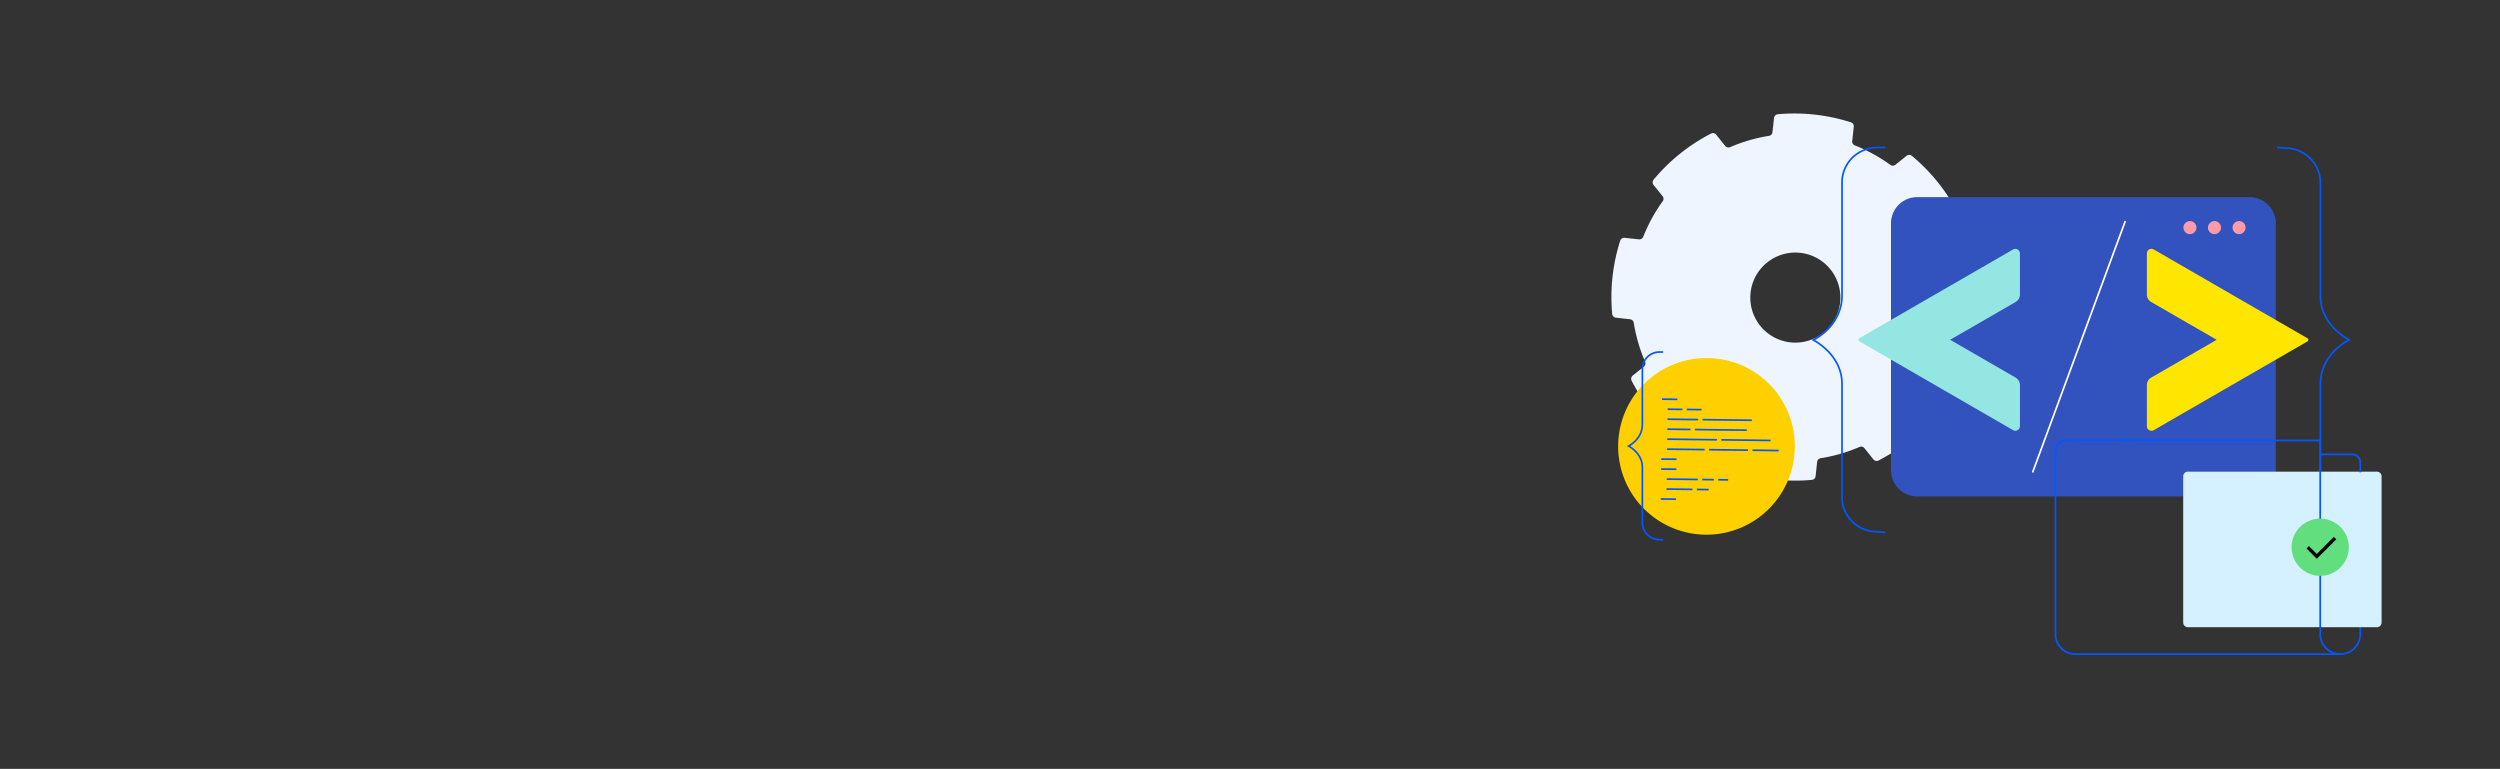 <?xml version="1.0" encoding="utf-8"?>
<svg xmlns="http://www.w3.org/2000/svg" viewBox="0 0 1460 449" width="1460" height="449">
  <rect x="0" y="0" width="1460" height="449" fill="#333333" stroke="none"/>
  <g transform="translate(5043 -6044.998)">
    <rect width="1460" height="449" fill="none" rx="10" transform="translate(-5043 6044.998)" />
    <path fill="#eef5ff" d="M-3927.833 6302.165a107.622 107.622 0 0 1-18.079 11.743 2.442 2.442 0 0 1-3.021-.626l-5.252-6.553a2.435 2.435 0 0 0-2.824-.724 94.613 94.613 0 0 1-22.737 6.6 2.43 2.43 0 0 0-2.034 2.126l-.92 8.359a2.39 2.39 0 0 1-2.164 2.146 107.586 107.586 0 0 1-42.739-4.721 2.449 2.449 0 0 1-1.644-2.579l.893-8.372a2.459 2.459 0 0 0-1.527-2.514 95.032 95.032 0 0 1-20.824-11.483 2.423 2.423 0 0 0-2.907.09l-6.56 5.264a2.436 2.436 0 0 1-3.084-.047 108 108 0 0 1-26.87-33.524 2.461 2.461 0 0 1 .628-3.021l6.531-5.241a2.425 2.425 0 0 0 .711-2.817 95.482 95.482 0 0 1-6.627-22.775 2.451 2.451 0 0 0-2.122-2.041l-8.318-.94a2.43 2.43 0 0 1-2.157-2.18 107.773 107.773 0 0 1 4.687-42.8 2.418 2.418 0 0 1 2.573-1.646l8.372.895a2.431 2.431 0 0 0 2.512-1.53 95.035 95.035 0 0 1 11.38-20.772 2.427 2.427 0 0 0-.094-2.915l-5.272-6.579a2.451 2.451 0 0 1 .045-3.086 107.674 107.674 0 0 1 33.457-26.859 2.45 2.45 0 0 1 3.061.594l5.277 6.585a2.426 2.426 0 0 0 2.821.727 94.5 94.5 0 0 1 22.739-6.6 2.432 2.432 0 0 0 2.036-2.122l.922-8.343a2.443 2.443 0 0 1 2.169-2.162 107.693 107.693 0 0 1 42.737 4.73 2.441 2.441 0 0 1 1.66 2.586l-.915 8.354a2.461 2.461 0 0 0 1.527 2.516 94.361 94.361 0 0 1 20.792 11.415 2.436 2.436 0 0 0 2.913-.092l6.535-5.248a2.442 2.442 0 0 1 3.081.049l.065.034a107.779 107.779 0 0 1 26.865 33.522 2.436 2.436 0 0 1-.621 3.023l-6.544 5.252a2.446 2.446 0 0 0-.727 2.826 94.731 94.731 0 0 1 6.6 22.793 2.469 2.469 0 0 0 2.14 2.061l8.345.929a2.408 2.408 0 0 1 2.153 2.175 107.713 107.713 0 0 1-4.757 42.809 2.413 2.413 0 0 1-2.574 1.657l-8.338-.931a2.455 2.455 0 0 0-2.534 1.552 94.406 94.406 0 0 1-11.38 20.772 2.434 2.434 0 0 0 .1 2.916l5.25 6.553a2.449 2.449 0 0 1-.047 3.088 107.847 107.847 0 0 1-15.369 15.1m-83.172-103.856a26.3 26.3 0 1 0 9.312-4.813 26.352 26.352 0 0 0-9.312 4.813" />
    <path fill="#ffd000" d="M-3994.837 6305.777a51.582 51.582 0 1 1-51.246-51.683 51.465 51.465 0 0 1 51.246 51.683" />
    <path fill="#0357ff" d="m-4063.459 6278.724-8.937-.113.013-1 8.938.113ZM-4060.489 6284.59l-8.621-.109.013-1 8.622.109ZM-4049.3 6284.732l-8.621-.109.013-1 8.622.109ZM-4051.277 6290.537l-17.906-.226.013-1 17.906.226ZM-4019.943 6290.934l-28.766-.364.013-1 28.766.364ZM-4055.786 6296.31l-13.473-.17.013-1 13.473.17ZM-4022.901 6296.726l-30.316-.384.013-1 30.316.384ZM-4040.327 6302.336l-29.006-.367.013-1 29 .367ZM-4009.002 6302.732l-28.76-.364.013-1 28.76.364ZM-4047.494 6308.075l-21.913-.277.013-1 21.913.277ZM-4022.134 6308.395l-22.791-.288.013-1 22.793.289ZM-4004.238 6308.623l-15.328-.194.013-1 15.328.194ZM-4063.902 6313.698l-8.937-.113.013-1 8.938.113ZM-4063.977 6319.527l-8.937-.113.013-1 8.938.113ZM-4051.484 6325.515l-18.145-.23.013-1 18.145.23ZM-4042.109 6325.633l-6.806-.086.013-1 6.806.086ZM-4033.776 6325.738l-5.764-.072.013-1 5.763.072ZM-4054.585 6331.305l-15.118-.191.013-1 15.118.191ZM-4045.146 6331.425l-6.871-.087.013-1 6.871.087ZM-4064.199 6337.014l-8.937-.113.013-1 8.938.113Z" />
    <path fill="#0357ff" d="m-4071.722 6360.788-2.327-.158a10.414 10.414 0 0 1-10.306-10.415v-32.282a12.042 12.042 0 0 0-1.293-5.452 14.548 14.548 0 0 0-2.852-3.843 18.283 18.283 0 0 0-2.858-2.276 16.257 16.257 0 0 0-.782-.472l-.791-.446.8-.43c.259-.139.52-.289.776-.447a16.685 16.685 0 0 0 2.856-2.224 14.049 14.049 0 0 0 2.85-3.9 13.023 13.023 0 0 0 1.294-5.742v-32.194a10.427 10.427 0 0 1 10.415-10.416h2.252v1h-2.252a9.426 9.426 0 0 0-9.415 9.416v32.193a14.015 14.015 0 0 1-1.4 6.179 15.045 15.045 0 0 1-3.051 4.179 17.7 17.7 0 0 1-3.031 2.36l-.074.045.089.057a19.3 19.3 0 0 1 3.017 2.4 15.543 15.543 0 0 1 3.046 4.109 13.033 13.033 0 0 1 1.4 5.9v32.283a9.414 9.414 0 0 0 9.33 9.415h.029l2.341.159Z" />
    <path fill="#3252be" d="M-3923.155 6160.13h193.734a15.287 15.287 0 0 1 15.5 15.066v144.639a15.286 15.286 0 0 1-15.5 15.066h-193.734a15.286 15.286 0 0 1-15.5-15.066v-144.639a15.287 15.287 0 0 1 15.5-15.066" />
    <path fill="#ff9aa8" d="M-3735.285 6174.11a3.806 3.806 0 1 1-3.914 3.8 3.86 3.86 0 0 1 3.914-3.8M-3749.633 6174.11a3.806 3.806 0 1 1-3.916 3.8 3.86 3.86 0 0 1 3.916-3.8M-3763.982 6174.11a3.806 3.806 0 1 1-3.914 3.8 3.86 3.86 0 0 1 3.914-3.8" />
    <path fill="#ffe600" d="m-3695.442 6242.557-89.76-51.871a2.68 2.68 0 0 0-4.021 2.321v24a5.024 5.024 0 0 0 2.514 4.352l38.247 22.081-38.248 22.083a5.024 5.024 0 0 0-2.51 4.355v24a2.68 2.68 0 0 0 4.021 2.321l64.2-37.065 25.56-14.758a1.048 1.048 0 0 0 0-1.815" />
    <path fill="#94e6e2" d="m-3957.138 6244.324 89.76 51.871a2.68 2.68 0 0 0 4.021-2.321v-24a5.023 5.023 0 0 0-2.514-4.352l-38.246-22.081 38.244-22.083a5.023 5.023 0 0 0 2.514-4.352v-24a2.68 2.68 0 0 0-4.021-2.321l-64.193 37.065-25.563 14.758a1.048 1.048 0 0 0 0 1.815" />
    <path fill="#fff" d="m-3855.509 6321.096-.938-.346 54.148-146.812.938.346Z" />
    <path fill="#0357ff" d="m-3941.999 6356.384-4.852-.311a21.221 21.221 0 0 1-14.8-6.156 20.726 20.726 0 0 1-4.482-6.595 20.417 20.417 0 0 1-1.643-8.059v-66.142a25.013 25.013 0 0 0-2.749-11.4 30.282 30.282 0 0 0-6.033-8.012 38.381 38.381 0 0 0-6.031-4.727l-2.462-1.475.834-.4c.348-.168.767-.411 1.252-.691l.384-.222a34.883 34.883 0 0 0 6.036-4.625 29.293 29.293 0 0 0 6.035-8.145 26.964 26.964 0 0 0 2.749-11.995v-65.952a20.453 20.453 0 0 1 1.609-7.969 20.711 20.711 0 0 1 4.581-6.755 21.027 21.027 0 0 1 6.855-4.512 21.348 21.348 0 0 1 8.087-1.586h4.664v1h-4.664a20.353 20.353 0 0 0-7.709 1.512 20.033 20.033 0 0 0-6.53 4.3 19.716 19.716 0 0 0-4.361 6.43 19.459 19.459 0 0 0-1.531 7.581v65.942a27.97 27.97 0 0 1-2.857 12.445 30.293 30.293 0 0 1-6.241 8.425 35.883 35.883 0 0 1-6.213 4.76l-.01.006-.387.223q-.274.159-.522.3l.927.555a39.382 39.382 0 0 1 6.192 4.852 31.28 31.28 0 0 1 6.23 8.277 26.02 26.02 0 0 1 2.86 11.858v66.142a19.533 19.533 0 0 0 5.83 13.944 20.161 20.161 0 0 0 14.119 5.866h.028l4.866.312ZM-3708.516 6356.385h-4.66v-1h4.66a20.338 20.338 0 0 0 7.709-1.51 20.031 20.031 0 0 0 6.53-4.3 19.731 19.731 0 0 0 4.36-6.431 19.457 19.457 0 0 0 1.531-7.581v-65.94a27.97 27.97 0 0 1 2.853-12.442 30.332 30.332 0 0 1 6.241-8.427 35.762 35.762 0 0 1 6.213-4.758l.01-.006.4-.23.51-.294-.928-.555a39.372 39.372 0 0 1-6.192-4.852 31.28 31.28 0 0 1-6.23-8.277 26.023 26.023 0 0 1-2.86-11.858v-66.141a19.534 19.534 0 0 0-5.83-13.944 20.161 20.161 0 0 0-14.117-5.862h-.028l-4.865-.313.064-1 4.852.313a21.221 21.221 0 0 1 14.8 6.156 20.724 20.724 0 0 1 4.482 6.595 20.417 20.417 0 0 1 1.643 8.059v66.142a25.017 25.017 0 0 0 2.749 11.4 30.284 30.284 0 0 0 6.032 8.012 38.375 38.375 0 0 0 6.031 4.727l2.461 1.471-.83.4c-.346.169-.761.409-1.241.687l-.4.229a34.762 34.762 0 0 0-6.035 4.623 29.333 29.333 0 0 0-6.035 8.147 26.965 26.965 0 0 0-2.749 11.995v65.946a20.451 20.451 0 0 1-1.609 7.968 20.727 20.727 0 0 1-4.58 6.755 21.025 21.025 0 0 1-6.855 4.512 21.333 21.333 0 0 1-8.087 1.584ZM-3676.298 6427.508v-1a11.2 11.2 0 0 0 11.2-11.2v-87.455h1v87.457a12.2 12.2 0 0 1-12.2 12.2Z" />
    <path fill="#d5f1ff" d="M-3652.159 6322.958v85.81a2.767 2.767 0 0 1-2.961 2.519h-109.926a2.767 2.767 0 0 1-2.961-2.519v-85.81a2.767 2.767 0 0 1 2.961-2.519h109.926a2.767 2.767 0 0 1 2.961 2.519" />
    <path fill="#0357ff" d="M-3676.298 6427.508a12.2 12.2 0 0 1-12.2-12.2v-112.577h-115.607v-1h116.609v113.579a11.2 11.2 0 0 0 11.2 11.2Z" />
    <path fill="#0357ff" d="M-3675.74 6427.507h-155.171a12.2 12.2 0 0 1-12.2-12.2v-103.052a28.027 28.027 0 0 1 .263-4.754 6.725 6.725 0 0 1 1.939-3.922c1.663-1.542 4.393-2.147 8.343-1.85h34.518v1h-34.572c-3.668-.278-6.156.24-7.606 1.585-1.882 1.745-1.882 4.756-1.882 7.943v103.052a11.2 11.2 0 0 0 11.2 11.2h155.168ZM-3664.1 6320.829h-1v-5.714a4.258 4.258 0 0 0-4.253-4.253h-18.643v-1h18.643a5.259 5.259 0 0 1 5.253 5.253Z" />
    <path fill="#62de7f" d="M-3671.289 6364.581a16.706 16.706 0 1 1-16.707-16.709 16.706 16.706 0 0 1 16.706 16.706" />
    <path d="m-3689.987 6371.327-6-6 1.414-1.414 4.59 4.59 9.957-9.957 1.414 1.414Z" />
  </g>
</svg>